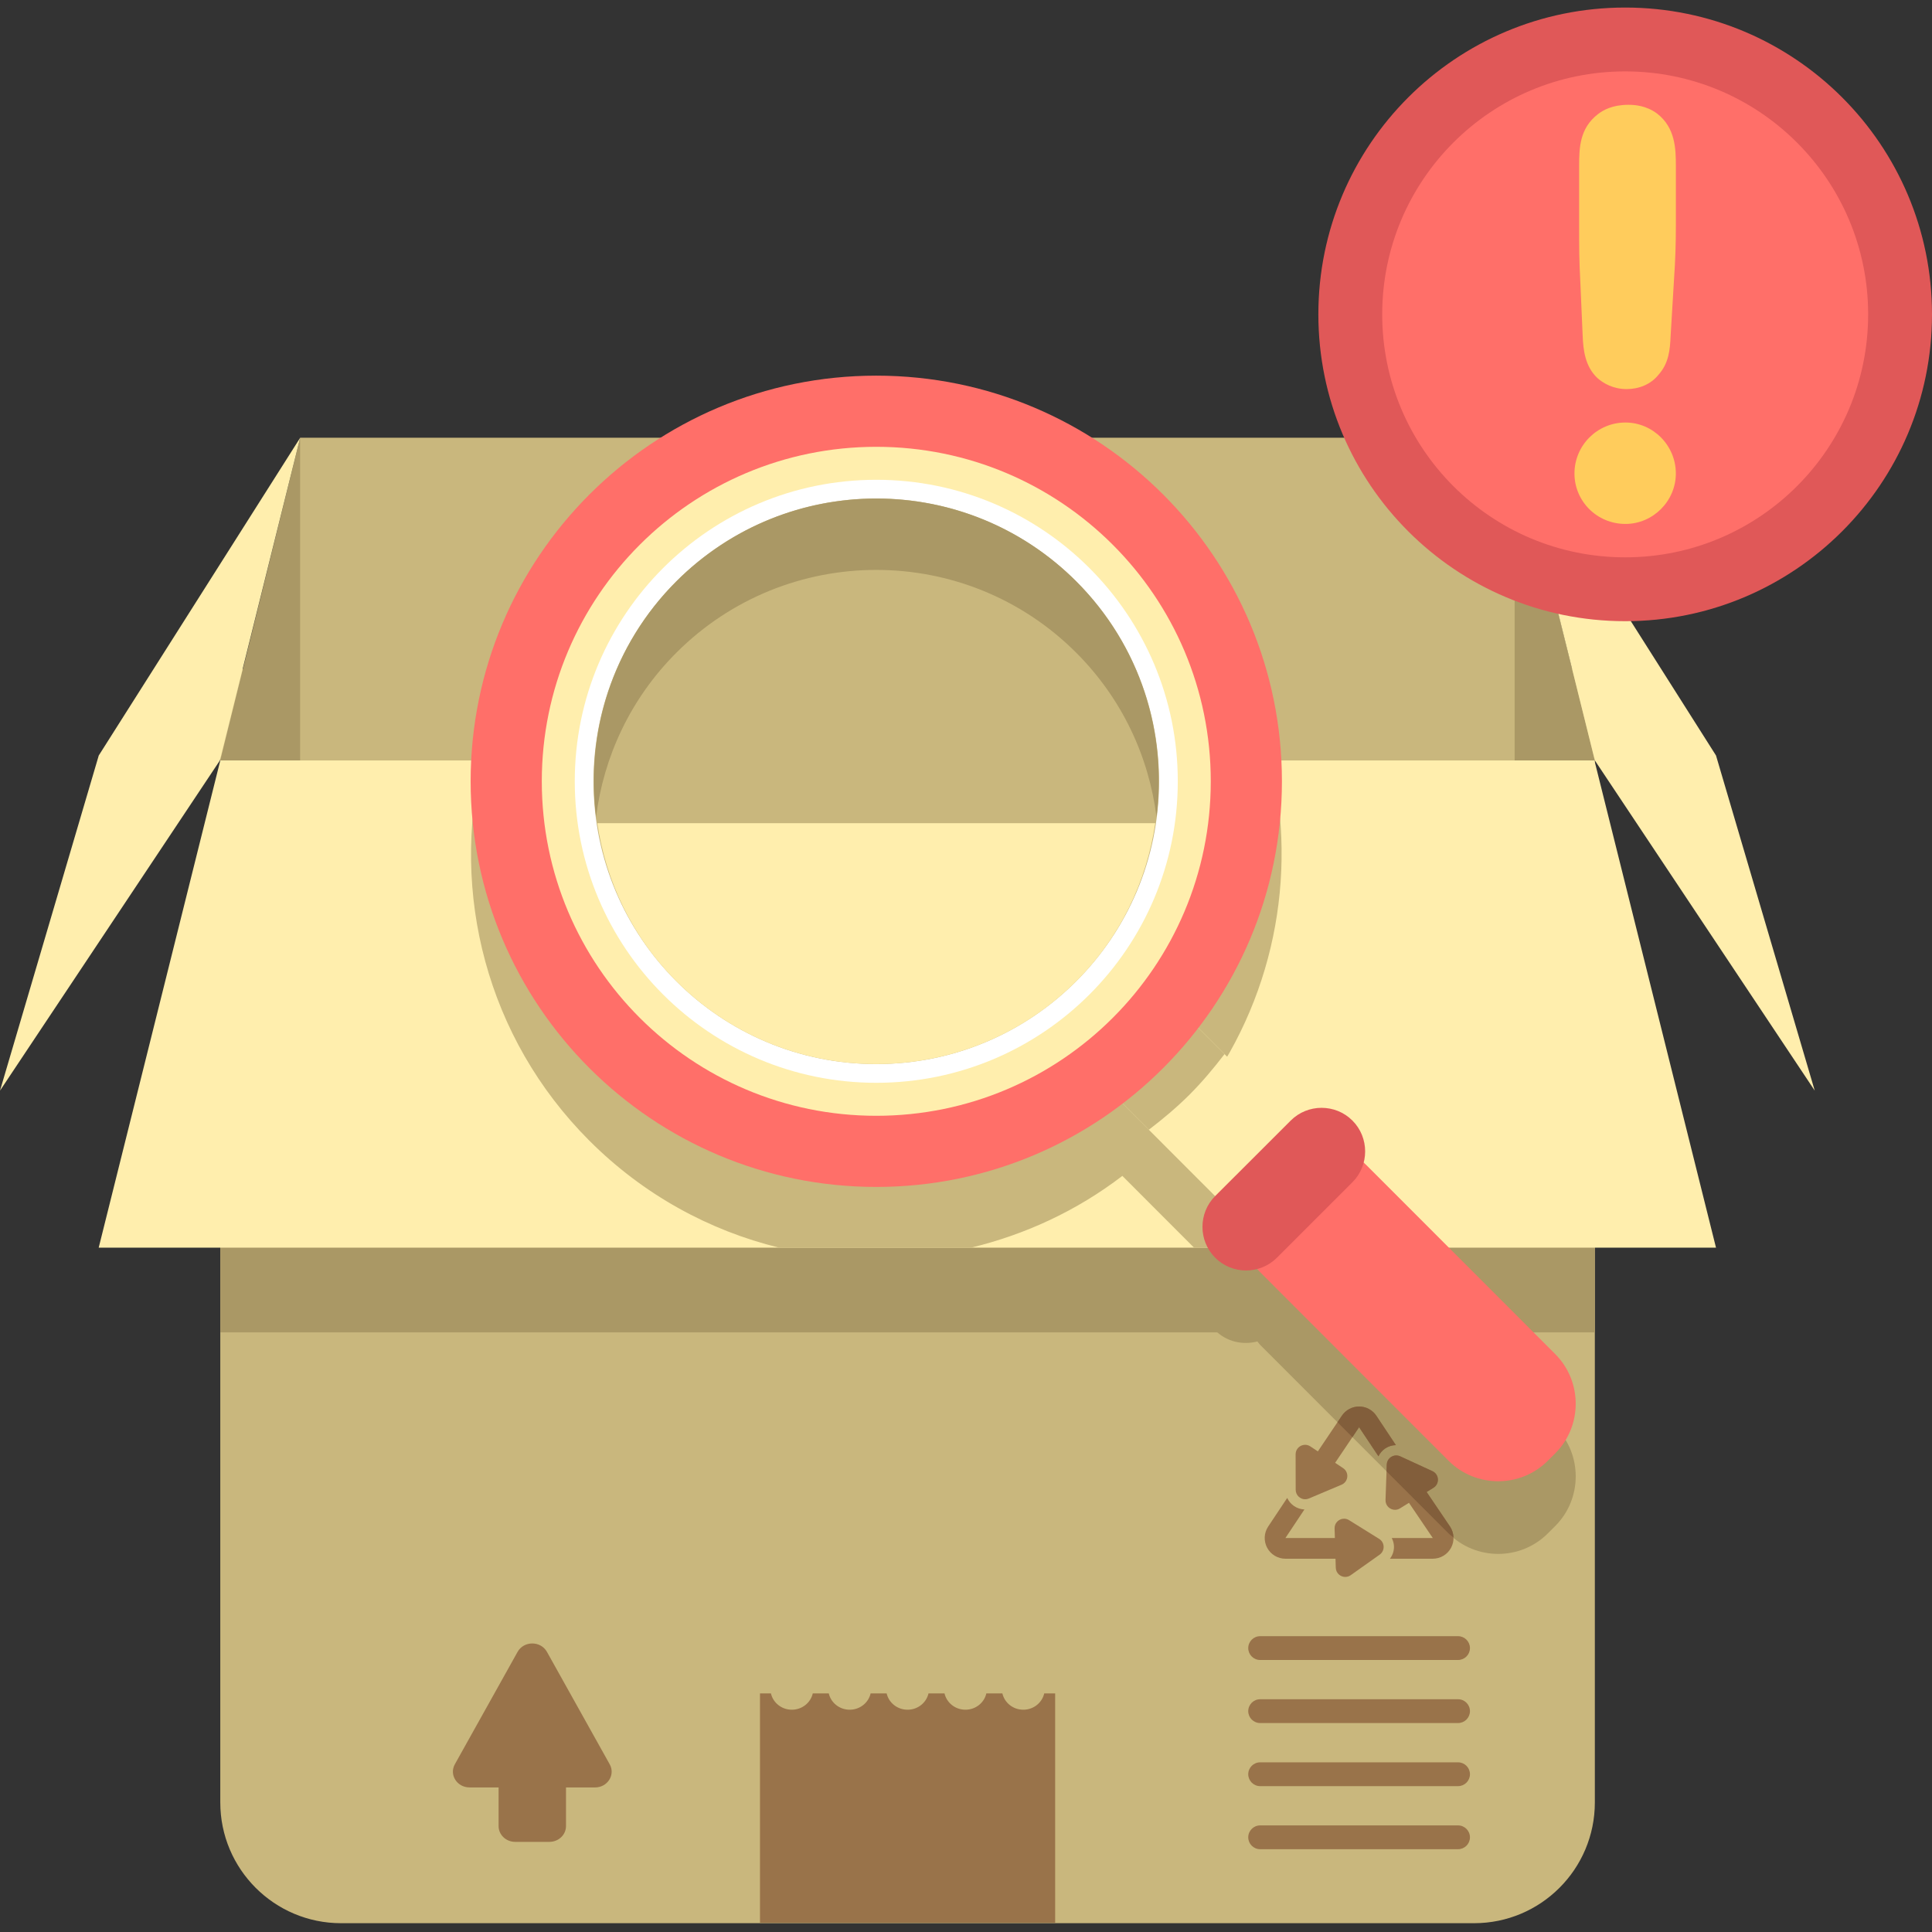 <svg height="512pt" viewBox="0 -2 512 512" width="512pt" xmlns="http://www.w3.org/2000/svg">
    <rect x="0" y="-2" width="512" height="512" fill="#333333" stroke="none"/>
    <path
        d="m390.641 507.668h-300.254c-17.676 0-32.008-14.332-32.008-32.008v-300.379h364.273v300.379c0 17.676-14.332 32.008-32.012 32.008zm0 0"
        fill="#c9b77d" />
    <path
        d="m412.164 376.109-49.926-49.965c-.281-.281-.613-.48-.91-.742 1.035-3.867.098-8.168-2.922-11.188-4.484-4.492-11.828-4.5-16.328-.031l-24.578-24.598c32.328-42.133 29.324-102.676-9.23-141.266-41.965-42-110.027-42.027-152.027-.066-42 41.965-42.031 110.031-.066 152.027 38.559 38.59 99.102 41.648 141.266 9.352l7.008 7.02 17.566 17.582c-4.473 4.496-4.473 11.836.016 16.328 3.016 3.02 7.316 3.961 11.184 2.934.262.297.461.629.742.91l49.926 49.965c7.23 7.234 19.055 7.242 26.289.012l1.984-1.977c7.227-7.23 7.234-19.062.008-26.297zm0 0"
        fill="#aa9865" />
    <g fill="#99734a">
        <path
            d="m161.578 465.551-16.633-29.793c-1.652-2.965-6.121-2.965-7.777 0l-16.629 29.793c-1.551 2.785.574 6.133 3.891 6.133h7.703v10.25c0 2.312 1.969 4.18 4.402 4.18h9.059c2.43 0 4.402-1.867 4.402-4.18v-10.242h7.699c3.312 0 5.438-3.355 3.883-6.141zm0 0" />
        <path
            d="m201.395 507.57h78.234v-60.801h-2.898c-.566 2.477-2.832 4.324-5.543 4.324-2.719 0-4.984-1.848-5.547-4.324h-4.246c-.566 2.477-2.828 4.324-5.543 4.324-2.719 0-4.98-1.848-5.547-4.324h-4.242c-.57 2.477-2.832 4.324-5.547 4.324-2.719 0-4.98-1.848-5.543-4.324h-4.246c-.566 2.477-2.832 4.324-5.543 4.324-2.719 0-4.984-1.848-5.547-4.324h-4.242c-.57 2.477-2.832 4.324-5.547 4.324-2.719 0-4.98-1.848-5.543-4.324h-2.898v60.801zm0 0" />
        <path
            d="m386.402 437.914h-52.449c-1.742 0-3.156-1.414-3.156-3.156 0-1.738 1.414-3.152 3.156-3.152h52.449c1.738 0 3.152 1.414 3.152 3.152 0 1.742-1.414 3.156-3.152 3.156zm0 0" />
        <path
            d="m386.402 454.625h-52.449c-1.742 0-3.156-1.414-3.156-3.152 0-1.742 1.414-3.156 3.156-3.156h52.449c1.738 0 3.152 1.414 3.152 3.156 0 1.738-1.414 3.152-3.152 3.152zm0 0" />
        <path
            d="m386.402 471.344h-52.449c-1.742 0-3.156-1.414-3.156-3.156 0-1.738 1.414-3.152 3.156-3.152h52.449c1.738 0 3.152 1.414 3.152 3.152 0 1.742-1.414 3.156-3.152 3.156zm0 0" />
        <path
            d="m386.402 488.059h-52.449c-1.742 0-3.156-1.414-3.156-3.152 0-1.742 1.414-3.156 3.156-3.156h52.449c1.738 0 3.152 1.414 3.152 3.156 0 1.738-1.414 3.152-3.152 3.152zm0 0" />
        <path
            d="m384.277 402.555-6.203-9.164 1.793-1.105c1.707-1.051 1.559-3.578-.266-4.418l-8.535-3.934c-.348-.16-.699-.234-1.051-.234-1.289 0-2.457 1.012-2.508 2.426l-.328 9.391c-.051 1.508 1.18 2.602 2.516 2.602.441 0 .891-.117 1.309-.379l2.391-1.477 6.309 9.324h-10.875c.344.676.566 1.418.59 2.203.035 1.207-.363 2.348-1.066 3.285h11.359c2.02 0 3.879-1.109 4.836-2.898.953-1.77.852-3.938-.27-5.621zm0 0" />
        <path
            d="m345.883 395.32c.32 0 .652-.062.977-.199l8.656-3.652c1.852-.777 2.086-3.301.41-4.406l-2.102-1.398 6.352-9.441 5.125 7.707c.836-1.738 2.578-2.926 4.625-2.961l-5.176-7.789c-1.02-1.527-2.734-2.445-4.574-2.445-1.836 0-3.551.922-4.57 2.445l-6.359 9.449-1.996-1.32c-.441-.293-.918-.422-1.379-.422-1.305 0-2.52 1.039-2.52 2.52l.02 9.395c.008 1.453 1.191 2.52 2.512 2.52zm0 0" />
        <path
            d="m357.516 400.855c-.426-.266-.883-.383-1.324-.383-1.336 0-2.559 1.082-2.512 2.59l.078 2.527h-13.109l5.035-7.566c-2.027-.082-3.758-1.301-4.562-3.055l-5.043 7.582c-1.121 1.684-1.227 3.848-.266 5.633.957 1.781 2.812 2.895 4.836 2.895h13.273l.07 2.387c.047 1.449 1.238 2.438 2.52 2.438.492 0 .992-.145 1.441-.465l7.668-5.438c1.461-1.039 1.395-3.23-.129-4.18zm0 0" />
    </g>
    <path
        d="m378.074 393.391 1.793-1.105c1.707-1.051 1.559-3.578-.266-4.418l-8.535-3.934c-.348-.16-.699-.23-1.051-.23-1.289 0-2.457 1.016-2.508 2.426l-.062 1.793 16.438 16.449c.402.406.871.703 1.301 1.062-.031-1.012-.328-2.004-.906-2.875zm0 0"
        fill="#825e3b" />
    <path
        d="m365.301 383.934c.836-1.734 2.578-2.922 4.625-2.961l-5.176-7.785c-1.02-1.531-2.734-2.449-4.574-2.449-1.836 0-3.551.918-4.57 2.449l-1.156 1.719 3.949 3.957 1.777-2.637zm0 0"
        fill="#825e3b" />
    <path d="m58.379 305.824h364.273v45.273h-364.273zm0 0" fill="#aa9865" />
    <path d="m454.758 328.641h-428.602l32.223-129.113h364.16zm0 0" fill="#ffeead" />
    <path d="m79.535 114.043h321.953l21.164 85.484h-364.273zm0 0" fill="#aa9865" />
    <path d="m79.535 114.043h321.859v85.484h-321.859zm0 0" fill="#c9b77d" />
    <path
        d="m401.395 114.043 53.363 84.168 26.168 88.82-58.273-87.504zm0 0"
        fill="#ffeead" />
    <path d="m79.535 114.043-53.363 84.168-26.172 88.82 58.277-87.504zm0 0"
        fill="#ffeead" />
    <path
        d="m362.238 326.141c-.281-.285-.613-.484-.91-.746 1.035-3.863.098-8.164-2.922-11.184-4.484-4.492-11.828-4.504-16.328-.031l-24.578-24.598c20.062-26.148 26.488-59.383 19.285-90.062h-209.055c-8.277 35.043 1.125 73.418 28.445 100.758 14.387 14.402 31.84 23.844 50.258 28.355h50.934c14.234-3.43 27.926-9.703 40.07-19.008l7.008 7.02 11.98 11.992h48.301zm0 0"
        fill="#c9b77d" />
    <path
        d="m350.5 303.359-41.074-41.109c-4.359-4.359-11.5-4.367-15.859-.004l-4.195 4.195c-4.359 4.359-4.367 11.496-.004 15.859l41.074 41.109c4.359 4.363 11.496 4.367 15.859.004l4.195-4.191c4.355-4.363 4.359-11.5.004-15.863zm0 0"
        fill="#ffeead" />
    <path
        d="m286.531 263.598 4.191-4.191c4.363-4.363 11.5-4.359 15.863.004l17.926 17.941c-2.859 3.723-5.891 7.352-9.293 10.762-3.41 3.402-7.047 6.43-10.77 9.285l-17.922-17.938c-4.363-4.363-4.359-11.5.004-15.863zm0 0"
        fill="#c9b77d" />
    <path
        d="m412.164 356.859-49.926-49.965c-7.227-7.234-19.055-7.242-26.289-.012l-1.98 1.977c-7.234 7.23-7.242 19.055-.012 26.289l49.926 49.969c7.23 7.234 19.055 7.238 26.289.008l1.984-1.977c7.227-7.223 7.234-19.055.008-26.289zm0 0"
        fill="#ff6f69" />
    <path
        d="m339.723 205.051c0 59.371-48.129 107.5-107.5 107.5s-107.5-48.129-107.5-107.5c0-59.371 48.129-107.5 107.5-107.5s107.5 48.129 107.5 107.5zm0 0"
        fill="#ff6f69" />
    <path
        d="m320.867 205.051c0 48.957-39.688 88.645-88.645 88.645-48.957 0-88.641-39.688-88.641-88.645s39.684-88.641 88.641-88.641c48.957 0 88.645 39.684 88.645 88.641zm0 0"
        fill="#ffeead" />
    <path
        d="m312.125 205.051c0 44.129-35.773 79.902-79.902 79.902s-79.902-35.773-79.902-79.902c0-44.129 35.773-79.902 79.902-79.902s79.902 35.773 79.902 79.902zm0 0"
        fill="#fff" />
    <path
        d="m307.16 205.051c0 41.387-33.551 74.938-74.938 74.938-41.387 0-74.938-33.551-74.938-74.938s33.551-74.938 74.938-74.938c41.387 0 74.938 33.551 74.938 74.938zm0 0"
        fill="#c9b77d" />
    <path
        d="m158.297 216.156c2.258 15.312 9.133 30.07 20.918 41.859 29.25 29.277 76.699 29.297 105.973.047 11.812-11.801 18.703-26.57 20.969-41.91h-147.859zm0 0"
        fill="#ffeead" />
    <path
        d="m179.262 170.957c29.277-29.25 76.723-29.23 105.973.047 12.207 12.215 19.242 27.605 21.254 43.508 2.812-22.184-4.223-45.379-21.254-62.422-29.25-29.277-76.695-29.297-105.973-.047-17.059 17.047-24.109 40.258-21.301 62.465 2.012-15.922 9.07-31.328 21.301-43.551zm0 0"
        fill="#aa9865" />
    <path
        d="m358.41 294.965c-4.496-4.504-11.852-4.504-16.352-.008l-20.016 20c-4.5 4.496-4.5 11.852-.004 16.352 4.492 4.504 11.852 4.504 16.352.008l20.008-20c4.504-4.496 4.504-11.852.012-16.352zm0 0"
        fill="#e05858" />
    <path
        d="m512 81.312c0 44.906-36.402 81.309-81.312 81.309-44.906 0-81.309-36.402-81.309-81.309 0-44.91 36.402-81.312 81.309-81.312 44.91 0 81.312 36.402 81.312 81.312zm0 0"
        fill="#e05858" />
    <path
        d="m495.078 81.312c0 35.559-28.828 64.387-64.391 64.387-35.559 0-64.387-28.828-64.387-64.387 0-35.562 28.828-64.391 64.387-64.391 35.562 0 64.391 28.828 64.391 64.391zm0 0"
        fill="#ff6f69" />
    <path
        d="m417.25 123.484c0-7.461 6.055-13.512 13.512-13.512 7.305 0 13.355 6.059 13.355 13.512 0 7.301-6.055 13.363-13.355 13.363-7.605 0-13.512-6.062-13.512-13.363zm26.875-65.863c0 4.965-.156 9.637-.465 13.977l-.934 15.539c-.16 3.574-.465 7.145-3.266 10.25-2.02 2.484-5.125 3.727-8.387 3.727-3.574 0-6.211-1.551-7.77-2.953-3.266-3.105-3.727-7.449-3.879-11.18l-.625-14.297c-.312-5.902-.312-8.852-.312-15.066v-15.691c0-4.816.16-9.941 4.973-13.668 1.398-1.09 3.879-2.484 8.078-2.484 1.555 0 4.664.148 7.613 2.324 4.816 3.727 4.973 9.328 4.973 13.828zm0 0"
        fill="#ffcc5c" />
</svg>